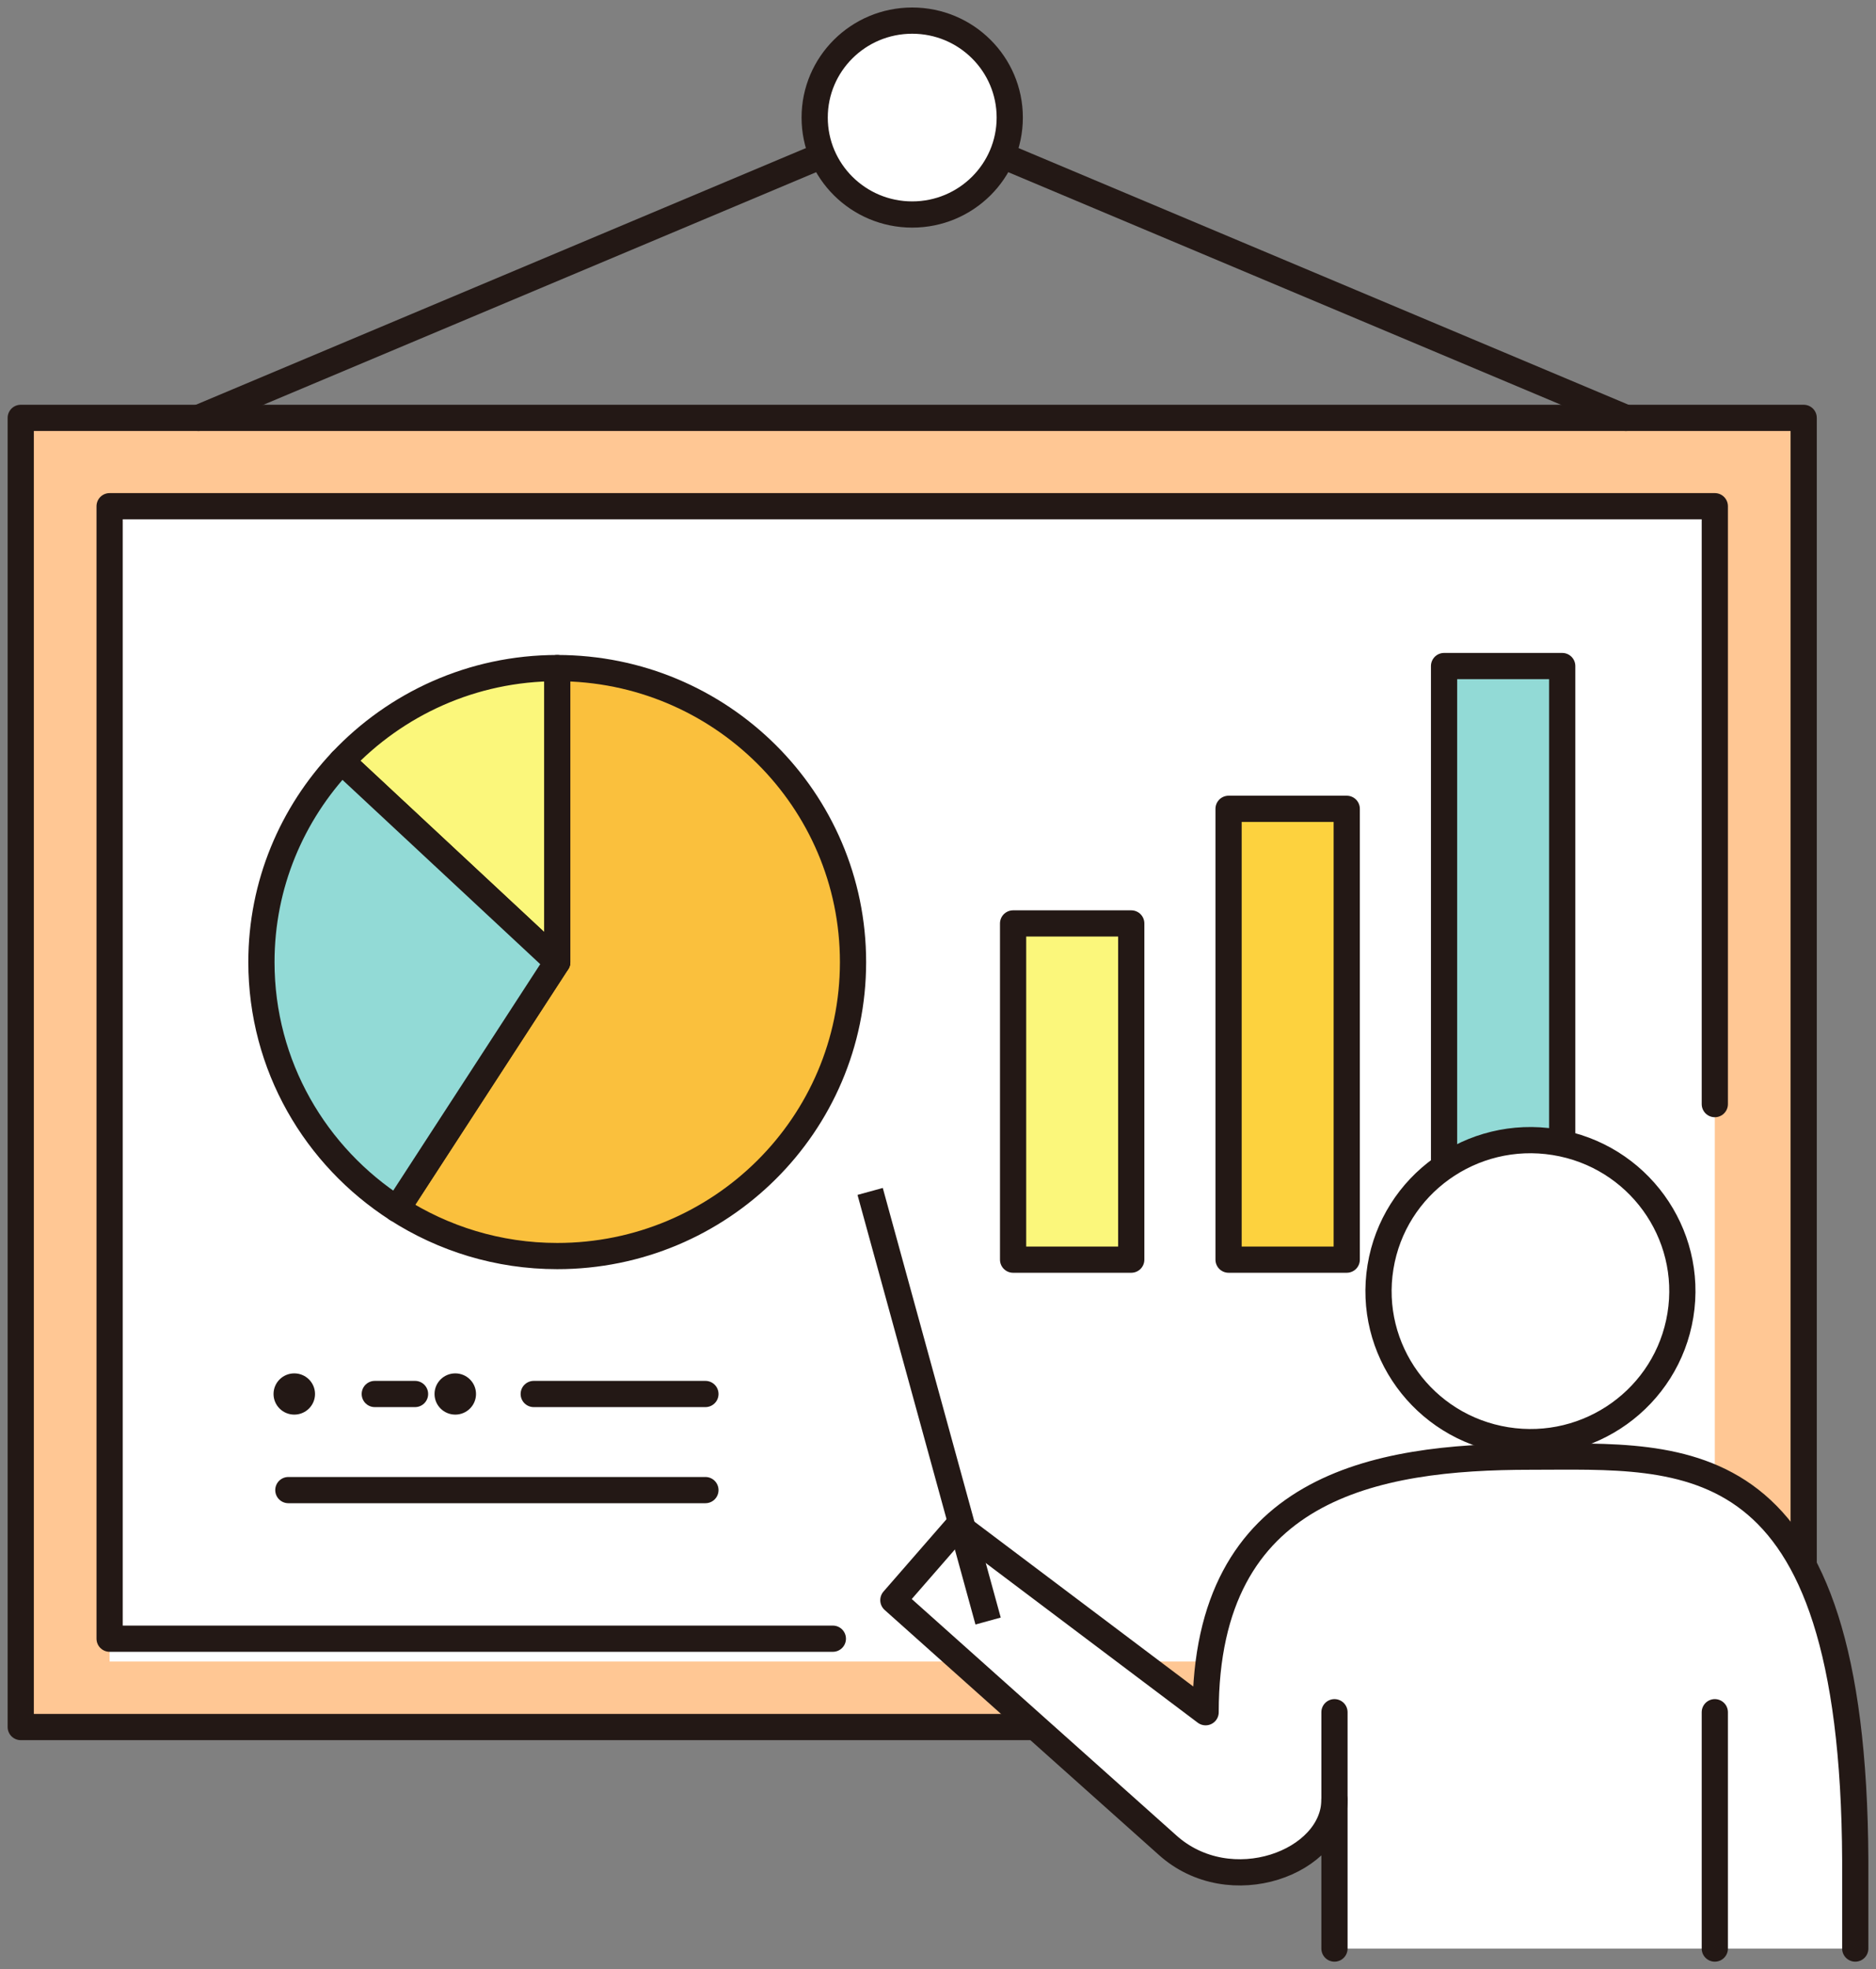 <svg width="142" height="149" viewBox="0 0 142 149" fill="none" xmlns="http://www.w3.org/2000/svg">
<rect x="0" y="0" width="142" height="149" fill="#808080" stroke="none"/>
<g clip-path="url(#clip0_148_325)">
<path d="M136.526 31.619H1.57V130.678H136.526V31.619Z" fill="#FFC794" stroke="#231815" stroke-width="1.984" stroke-linecap="round" stroke-linejoin="round"/>
<path d="M129.799 38.303H8.297V125.719H129.799V38.303Z" fill="white"/>
<path d="M63.041 123.994H8.297V38.303H129.799V83.544" stroke="#231815" stroke-width="1.984" stroke-linecap="round" stroke-linejoin="round"/>
<path d="M85.628 69.873H76.684V95.313H85.628V69.873Z" fill="#FBF77B" stroke="#231815" stroke-width="1.984" stroke-linecap="round" stroke-linejoin="round"/>
<path d="M101.939 61.2H92.994V95.313H101.939V61.2Z" fill="#FDD23E" stroke="#231815" stroke-width="1.984" stroke-linecap="round" stroke-linejoin="round"/>
<path d="M118.249 50.397H109.305V95.313H118.249V50.397Z" fill="#92DAD6" stroke="#231815" stroke-width="1.984" stroke-linecap="round" stroke-linejoin="round"/>
<path d="M115.844 110.22C104.109 110.22 91.258 112.459 91.258 129.557L72.524 115.452L67.622 121.079L88.348 139.589C93.108 143.904 101.01 140.911 101.01 136.169V147.44H140.43V140.791C140.3 108.761 127.579 110.22 115.844 110.22Z" fill="white"/>
<path d="M115.844 109.119C122.194 109.119 127.342 104.004 127.342 97.695C127.342 91.386 122.194 86.271 115.844 86.271C109.494 86.271 104.346 91.386 104.346 97.695C104.346 104.004 109.494 109.119 115.844 109.119Z" fill="white"/>
<path d="M101.01 136.169C101.01 140.911 93.107 143.904 88.348 139.589L67.622 121.079L72.524 115.452L91.257 129.557C91.257 112.459 104.109 110.22 115.844 110.22C127.579 110.22 140.3 108.761 140.43 140.791V147.44" stroke="#231815" stroke-width="1.984" stroke-linecap="round" stroke-linejoin="round"/>
<path d="M129.799 147.44V129.557" stroke="#231815" stroke-width="1.984" stroke-linecap="round" stroke-linejoin="round"/>
<path d="M101.01 129.557V147.44" stroke="#231815" stroke-width="1.984" stroke-linecap="round" stroke-linejoin="round"/>
<path d="M127.194 99.521C128.209 93.293 123.95 87.426 117.681 86.418C111.413 85.41 105.508 89.641 104.493 95.869C103.478 102.097 107.737 107.963 114.006 108.972C120.275 109.98 126.179 105.749 127.194 99.521Z" stroke="#231815" stroke-width="1.984" stroke-linecap="round" stroke-linejoin="round"/>
<path d="M15.025 31.619L69.048 8.895L123.071 31.619" stroke="#231815" stroke-width="1.984" stroke-linecap="round" stroke-linejoin="round"/>
<path d="M76.431 8.895C76.431 12.947 73.126 16.231 69.048 16.231C64.97 16.231 61.665 12.947 61.665 8.895C61.665 4.844 64.97 1.56 69.048 1.56C73.126 1.56 76.431 4.844 76.431 8.895Z" fill="white" stroke="#231815" stroke-width="1.984" stroke-linecap="round" stroke-linejoin="round"/>
<path d="M42.178 50.552V72.797L30.044 91.475C33.542 93.722 37.702 95.041 42.178 95.041C54.544 95.041 64.568 85.082 64.568 72.797C64.568 60.511 54.544 50.552 42.178 50.552Z" fill="#FAC03D" stroke="#231815" stroke-width="1.984" stroke-linecap="round" stroke-linejoin="round"/>
<path d="M42.178 50.552C35.736 50.552 29.946 53.27 25.861 57.597L42.178 72.797V50.552Z" fill="#FBF77B" stroke="#231815" stroke-width="1.984" stroke-linecap="round" stroke-linejoin="round"/>
<path d="M25.861 57.597C22.105 61.576 19.788 66.912 19.788 72.797C19.788 80.635 23.878 87.512 30.044 91.475L42.178 72.797L25.861 57.597Z" fill="#92DAD6" stroke="#231815" stroke-width="1.984" stroke-linecap="round" stroke-linejoin="round"/>
<path d="M40.4 105.478H53.395" stroke="#231815" stroke-width="1.984" stroke-linecap="round" stroke-linejoin="round"/>
<ellipse cx="22.275" cy="105.478" rx="1.57" ry="1.56" fill="#231815"/>
<path d="M28.368 105.478H31.415" stroke="#231815" stroke-width="1.984" stroke-linecap="round" stroke-linejoin="round"/>
<ellipse cx="34.461" cy="105.478" rx="1.57" ry="1.56" fill="#231815"/>
<path d="M21.826 112.75H53.395" stroke="#231815" stroke-width="1.984" stroke-linecap="round" stroke-linejoin="round"/>
<path d="M74.792 122.657L65.864 90.15" stroke="#231815" stroke-width="1.984" stroke-linejoin="round"/>
</g>
<defs>
<clipPath id="clip0_148_325">
<rect width="142" height="149" fill="white"/>
</clipPath>
</defs>
</svg>
